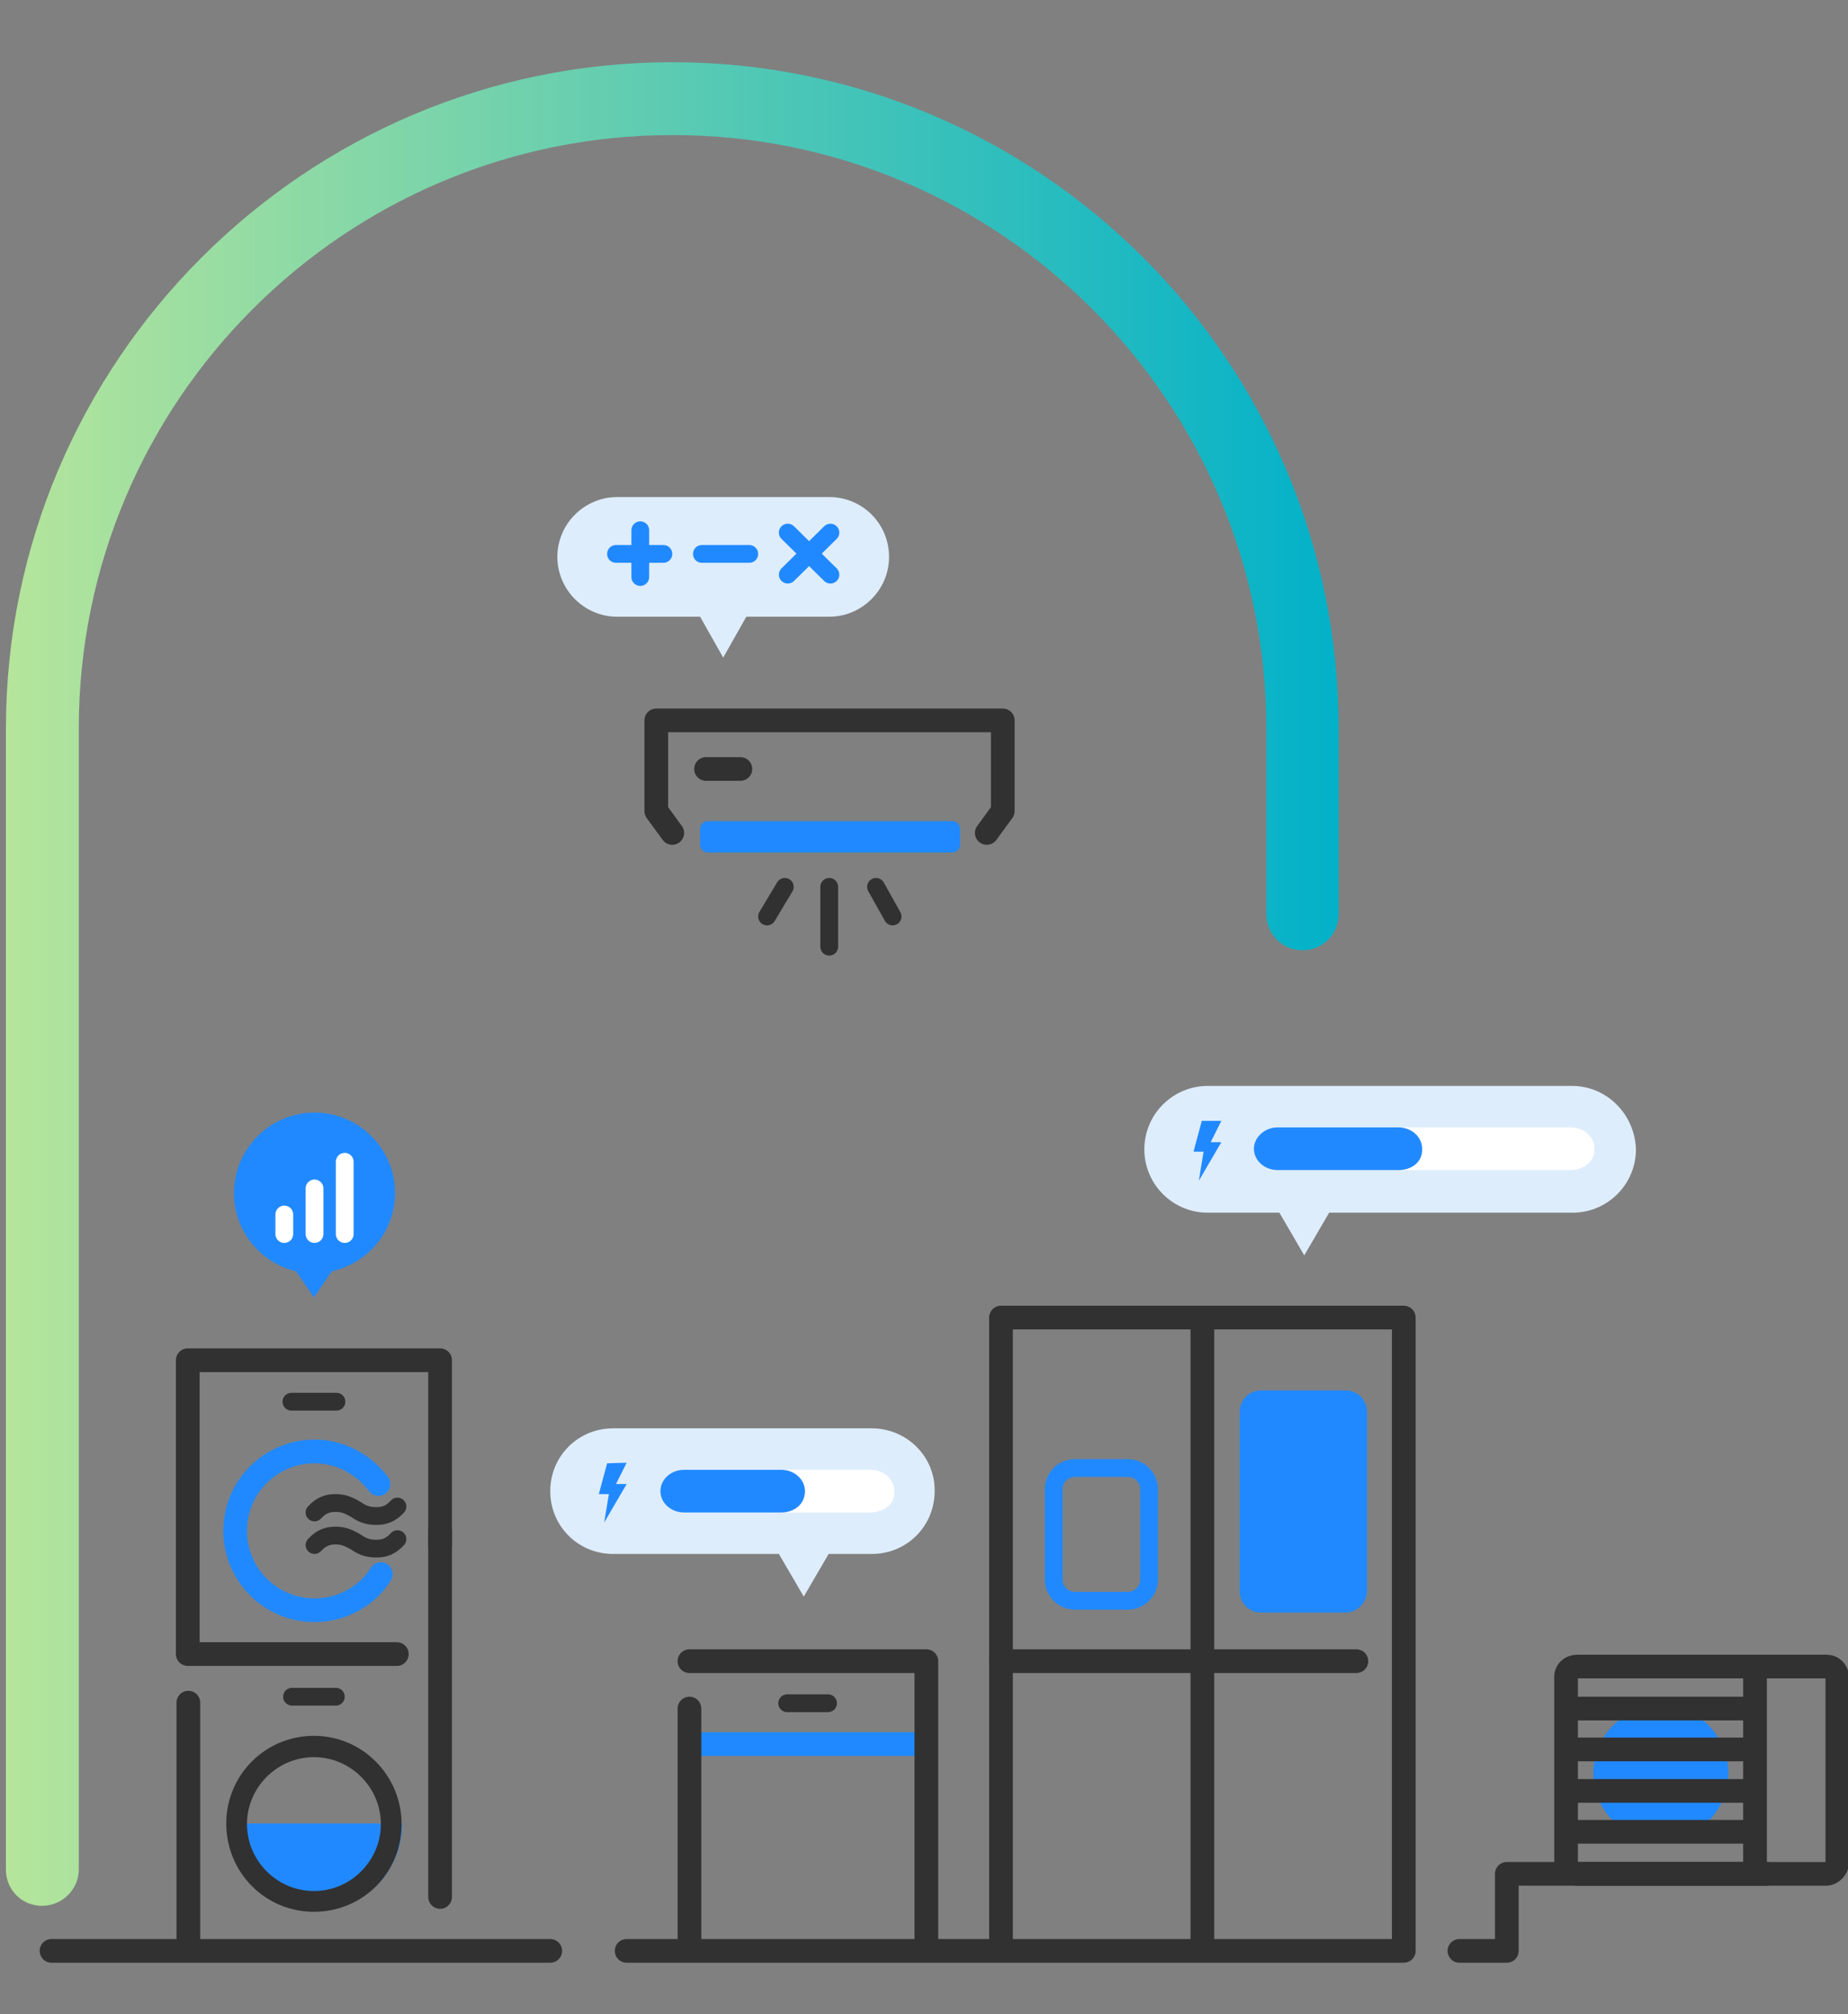<?xml version="1.0" encoding="utf-8"?>
<!-- Generator: Adobe Illustrator 28.0.0, SVG Export Plug-In . SVG Version: 6.00 Build 0)  -->
<svg version="1.1" id="Layer_1" xmlns="http://www.w3.org/2000/svg" xmlns:xlink="http://www.w3.org/1999/xlink" x="0px" y="0px"
	 viewBox="0 0 312 340" style="enable-background:new 0 0 312 340;" xml:space="preserve">
<rect x="0" y="0" width="312" height="340" fill="#808080" stroke="none"/>
<style type="text/css">
	.st0{display:none;}
	.st1{display:inline;fill:none;stroke:#313131;stroke-width:4;stroke-linecap:round;stroke-linejoin:round;}
	.st2{display:none;opacity:0.3;}
	.st3{display:inline;}
	.st4{fill:none;stroke:#313131;stroke-width:4;stroke-miterlimit:10;}
	.st5{fill:none;stroke:#2189FF;stroke-width:4;stroke-linecap:round;stroke-linejoin:round;}
	.st6{fill:none;stroke:#313131;stroke-width:4;stroke-linejoin:round;}
	.st7{fill:none;stroke:#2189FF;stroke-width:4;stroke-miterlimit:10;}
	.st8{fill:none;stroke:#313131;stroke-width:4;stroke-linecap:round;stroke-linejoin:round;}
	.st9{fill:none;stroke:#2189FF;stroke-width:4;stroke-linejoin:round;}
	.st10{display:inline;fill:#2189FF;}
	.st11{display:inline;fill:none;stroke:#313131;stroke-width:4;stroke-linejoin:round;}
	.st12{display:inline;fill:none;stroke:#FFFFFF;stroke-width:4;stroke-linejoin:round;}
	.st13{fill-rule:evenodd;clip-rule:evenodd;fill:#2189FF;}
	.st14{fill:#FFFFFF;}
	.st15{display:inline;fill:none;stroke:#313131;stroke-width:4;stroke-miterlimit:10;}
	.st16{display:inline;fill:none;stroke:#2189FF;stroke-width:4;stroke-miterlimit:10;}
	.st17{fill:none;stroke:#313131;stroke-width:3;stroke-linecap:round;stroke-linejoin:round;}
	.st18{fill:#2189FF;}
	.st19{fill:#DEEDFC;}
	.st20{fill-rule:evenodd;clip-rule:evenodd;fill:#FFFFFF;}
	.st21{fill:none;stroke:#FFFFFF;stroke-width:2;stroke-linecap:round;stroke-linejoin:round;stroke-miterlimit:10;}
	.st22{fill-rule:evenodd;clip-rule:evenodd;fill:#E9F3FC;}
	.st23{fill:none;stroke:#FFFFFF;stroke-width:3;stroke-linecap:round;stroke-miterlimit:10;}
	.st24{fill:none;}
	.st25{fill:none;stroke:#313131;stroke-width:3;stroke-linecap:round;stroke-miterlimit:10;}
	.st26{fill:#313131;}
	.st27{fill:none;stroke:#2189FF;stroke-width:4;stroke-linecap:round;stroke-miterlimit:10;}
	.st28{fill:none;stroke:#2189FF;stroke-width:3;stroke-miterlimit:10;}
	.st29{fill:none;stroke:#2189FF;stroke-width:3;stroke-linecap:round;stroke-miterlimit:10;}
	.st30{fill:url(#SVGID_1_);}
</style>
<g id="Layer_1_00000092442354665788217680000000940462659669061046_">
	<g id="Layer_2_00000013878277912439720980000016867724210239049638_" class="st0">
		<polyline class="st1" points="6.8,329.4 156.9,329.4 304.9,329.4 		"/>
	</g>
	<g id="Layer_1_00000102543160494656683100000009570830378432050861_" class="st2">
		<g class="st3">
			<line class="st4" x1="268.8" y1="281.4" x2="260.5" y2="281.4"/>
			<circle class="st5" cx="264.7" cy="305.5" r="16.6"/>
			<line class="st6" x1="268.4" y1="227" x2="260" y2="227"/>
			<path class="st7" d="M278.5,260.3c-2.9,4.5-8,7.5-13.8,7.5c-9.1,0-16.5-7.4-16.5-16.5s7.4-16.5,16.5-16.5
				c5.4,0,10.3,2.7,13.3,6.8"/>
			<path class="st4" d="M264.7,247.5c1.3-1.4,2.8-2,4.3-2c1.3,0,2.4,0.2,4.3,1.3c1.8,1.2,3.1,1.3,4.3,1.3c1.6,0,3-0.6,4.3-2"/>
			<path class="st4" d="M264.7,254.3c1.3-1.4,2.8-2,4.3-2c1.3,0,2.4,0.2,4.3,1.3c1.8,1.2,3.1,1.3,4.3,1.3c1.6,0,3-0.6,4.3-2"/>
			<g>
				<rect x="240.9" y="274.6" class="st8" width="47.6" height="54.8"/>
				<rect x="240.9" y="220.2" class="st6" width="47.7" height="54.9"/>
			</g>
		</g>
		<g class="st3">
			<polyline class="st5" points="59.8,222.8 59.8,215 118.6,215 118.6,223.3 			"/>
			<polygon class="st8" points="54.3,223.8 48.9,215 48.9,190.9 89.2,190.9 129.5,190.9 129.5,215 124.1,223.8 			"/>
			<line class="st6" x1="58.1" y1="198.5" x2="67.2" y2="198.5"/>
		</g>
		<g id="Icons" class="st3">
			<line class="st9" x1="125" y1="285.9" x2="80.7" y2="285.9"/>
			<rect x="80.7" y="273.9" class="st6" width="44.6" height="55.6"/>
			<line class="st6" x1="99.4" y1="279.8" x2="106.3" y2="279.8"/>
		</g>
		<path class="st10" d="M141.8,206.3H185v125.2h-43.2c-1.7,0-3-1.3-3-3V209.3C138.8,207.6,140.1,206.3,141.8,206.3z"/>
		<line class="st11" x1="183.1" y1="276.9" x2="225.6" y2="276.9"/>
		<line class="st12" x1="173" y1="252.2" x2="173" y2="234.8"/>
		<g class="st3">
			<path class="st13" d="M105.2,169.7h22.6l10.5,8.3l0.1-8.4c10.5-1.1,18.6-9.9,18.6-20.7v-0.3c0-11.5-9.3-20.8-20.8-20.8h-31.1
				c-11.5,0-20.8,9.3-20.8,20.8v0.3C84.4,160.4,93.7,169.7,105.2,169.7L105.2,169.7z"/>
			<path id="Path_359" class="st14" d="M118.2,135.9l-3.8,14h4.4l-2.2,12.5l9.9-17.1h-4.6l5-9.4H118.2L118.2,135.9z"/>
		</g>
		<g class="st3">
			<line class="st7" x1="49.7" y1="299.1" x2="14.4" y2="299.1"/>
			<line class="st7" x1="49.7" y1="306.7" x2="14.4" y2="306.7"/>
			<line class="st7" x1="49.7" y1="314.3" x2="14.4" y2="314.3"/>
			<line class="st7" x1="49.7" y1="321.8" x2="14.4" y2="321.8"/>
			<line class="st4" x1="49.7" y1="292.6" x2="49.7" y2="329.3"/>
			<path class="st4" d="M16.6,291.6h45.1c1.1,0,2,0.9,2,2.1v33.7c0,1.1-0.9,2.1-2,2.1H16.6c-1.1,0-2-0.9-2-2.1v-33.7
				C14.6,292.5,15.5,291.6,16.6,291.6z"/>
		</g>
		<rect x="183.2" y="208.4" class="st11" width="42.4" height="121.1"/>
	</g>
	<g id="Layer_1_copy" class="st0">
		<path class="st10" d="M80.7,275.2h44.5c1.1,0,2,0.9,2,2v3.9c0,1.1-0.9,2-2,2H80.7c-1.1,0-2-0.9-2-2v-3.9
			C78.7,276.1,79.6,275.2,80.7,275.2z"/>
		<line class="st15" x1="268.8" y1="282.6" x2="260.5" y2="282.6"/>
		<circle class="st10" cx="264.7" cy="305.5" r="16.6"/>
		<line class="st11" x1="268.9" y1="227" x2="260.4" y2="227"/>
		<path class="st16" d="M278.5,260.3c-2.9,4.5-8,7.5-13.8,7.5c-9.1,0-16.5-7.4-16.5-16.5s7.4-16.5,16.5-16.5
			c5.4,0,10.3,2.7,13.3,6.8"/>
		<path class="st15" d="M264.7,247.5c1.3-1.4,2.8-2,4.3-2c1.3,0,2.4,0.2,4.3,1.3c1.8,1.2,3.1,1.3,4.3,1.3c1.6,0,3-0.6,4.3-2"/>
		<path class="st15" d="M264.7,254.3c1.3-1.4,2.8-2,4.3-2c1.3,0,2.4,0.2,4.3,1.3c1.8,1.2,3.1,1.3,4.3,1.3c1.6,0,3-0.6,4.3-2"/>
		<polyline class="st1" points="288.5,251.3 288.5,329.4 240.9,329.4 240.9,282.8 		"/>
		<polyline class="st1" points="280.3,274.6 240.8,274.6 240.8,219.2 288.5,219.2 288.5,254 		"/>
		<path class="st10" d="M58.3,222.5v-3.8c0-1.1,0.9-2,2-2H118c1.1,0,2,0.9,2,2v4.3c0,1.1-0.9,2-2,2l-57.7-0.5
			C59.2,224.5,58.3,223.6,58.3,222.5z"/>
		<polyline class="st1" points="53.3,220.8 48.9,215 48.9,190.9 89.2,190.9 129.5,190.9 129.5,215 125.1,220.8 		"/>
		<line class="st11" x1="58.1" y1="198.5" x2="67.2" y2="198.5"/>
		<polyline class="st1" points="125.3,288 125.3,329.5 80.7,329.5 80.7,288 		"/>
		<path class="st10" d="M138.6,206.3h37.6c1.1,0,2,0.9,2,2v121.2c0,1.1-0.9,2-2,2h-37.6c-1,0-1.8-0.9-1.8-2V208.3
			C136.8,207.2,137.6,206.3,138.6,206.3z"/>
		<line class="st11" x1="183.1" y1="276.9" x2="223.6" y2="276.9"/>
		<line class="st12" x1="172" y1="252.2" x2="172" y2="234.8"/>
		<g class="st3">
			<path class="st13" d="M105.2,169.7h22.6l10.5,8.3l0.1-8.4c10.5-1.1,18.6-9.9,18.6-20.7v-0.3c0-11.5-9.3-20.8-20.8-20.8h-31.1
				c-11.5,0-20.8,9.3-20.8,20.8v0.3C84.4,160.4,93.7,169.7,105.2,169.7L105.2,169.7z"/>
			<path id="Path_359_00000025437047867667019990000009675126909729173381_" class="st14" d="M118.2,135.9l-3.8,14h4.4l-2.2,12.5
				l9.9-17.1h-4.6l5-9.4H118.2L118.2,135.9z"/>
		</g>
		<g class="st3">
			<line class="st7" x1="49.7" y1="299.1" x2="14.4" y2="299.1"/>
			<line class="st7" x1="49.7" y1="306.7" x2="14.4" y2="306.7"/>
			<line class="st7" x1="49.7" y1="314.3" x2="14.4" y2="314.3"/>
			<line class="st7" x1="49.7" y1="321.8" x2="14.4" y2="321.8"/>
			<line class="st4" x1="49.7" y1="292.6" x2="49.7" y2="329.3"/>
			<path class="st4" d="M16.6,291.6h45.1c1.1,0,2,0.9,2,2.1v33.7c0,1.1-0.9,2.1-2,2.1H16.6c-1.1,0-2-0.9-2-2.1v-33.7
				C14.6,292.5,15.5,291.6,16.6,291.6z"/>
		</g>
		<rect x="183.2" y="208.4" class="st11" width="40.4" height="121.1"/>
		<line class="st1" x1="236" y1="169.4" x2="276.5" y2="169.4"/>
	</g>
</g>
<g id="Layer_2_00000044863875375808203580000002869628523164033961_">
</g>
<g>
	<polyline class="st8" points="113.5,140.6 110.8,136.9 110.8,121.6 140.1,121.6 169.3,121.6 169.3,136.9 166.6,140.6 	"/>
	<line class="st8" x1="119.2" y1="129.8" x2="125" y2="129.8"/>
	<line class="st17" x1="140" y1="159.8" x2="140" y2="149.7"/>
	<line class="st17" x1="129.5" y1="154.7" x2="132.5" y2="149.7"/>
	<line class="st17" x1="150.7" y1="154.7" x2="147.9" y2="149.7"/>
	<path class="st18" d="M160.8,143.9h-41.3c-0.7,0-1.3-0.6-1.3-1.3v-2.7c0-0.7,0.6-1.3,1.3-1.3h41.3c0.7,0,1.3,0.6,1.3,1.3v2.7
		C162.1,143.3,161.5,143.9,160.8,143.9z"/>
</g>
<g>
	<circle class="st18" cx="280.4" cy="299.3" r="11.4"/>
	<g>
		<line class="st4" x1="296" y1="288.4" x2="264.1" y2="288.4"/>
		<line class="st4" x1="296" y1="295.3" x2="264.1" y2="295.3"/>
		<line class="st4" x1="296" y1="302.3" x2="264.1" y2="302.3"/>
		<line class="st4" x1="296" y1="309.2" x2="264.1" y2="309.2"/>
		<line class="st4" x1="296.3" y1="282.4" x2="296.3" y2="316"/>
		<path class="st4" d="M266.3,281.3h42c1.1,0,1.9,0.8,1.9,2v31c0,1-0.9,2-1.9,2h-42c-1.1,0-1.9-0.8-1.9-2v-31
			C264.3,282.1,265.2,281.3,266.3,281.3z"/>
	</g>
</g>
<g>
	<path class="st19" d="M147.2,241.1h-43.7c-5.9,0-10.6,4.7-10.6,10.6l0,0c0,5.9,4.7,10.6,10.6,10.6h28l4.2,7.2l4.2-7.2h7.3
		c5.9,0,10.6-4.7,10.6-10.6l0,0C157.9,245.9,153.1,241.1,147.2,241.1z"/>
	<path class="st20" d="M147,255.3h-16c-2.2,0-4-1.6-4-3.6l0,0c0-2,1.8-3.6,4-3.6h16c2.2,0,4,1.6,4,3.6l0,0
		C151.2,253.9,149.1,255.3,147,255.3z"/>
	<path class="st13" d="M131.9,255.3h-16.4c-2.2,0-4-1.6-4-3.6l0,0c0-2,1.8-3.6,4-3.6h16.4c2.2,0,4,1.6,4,3.6l0,0
		C135.9,253.9,134.1,255.3,131.9,255.3z"/>
	<path id="Path_359_00000079453773710316771930000010514322456706621317_" class="st18" d="M102.5,247l-1.4,5.2h1.7L102,257l3.8-6.5
		H104l1.8-3.6L102.5,247L102.5,247z"/>
</g>
<g id="Layer_4" class="st0">
	<g class="st3">
		<g>
			<path id="Path" class="st18" d="M169.3,61.5l-4.3-4.2l1.2-1.2l3.1,3l6.5-6.4l1.2,1.2L169.3,61.5z"/>
			<path id="Rectangle" class="st18" d="M171.1,47.9L171.1,47.9c5.1,0,9.3,4.2,9.3,9.3l0,0c0,5.1-4.2,9.3-9.3,9.3l0,0
				c-5.1,0-9.3-4.2-9.3-9.3l0,0C161.8,52.1,166,47.9,171.1,47.9z"/>
			<polyline class="st21" points="166.3,57.4 169.4,60.5 176,53.9 			"/>
		</g>
		<g>
			<path class="st22" d="M198.2,71.2c-5.5,0-10-4.5-10-10v-8c0-5.5,4.5-10,10-10h18c5.5,0,10,4.5,10,10v8c0,5.5-4.5,10-10,10H198.2z
				"/>
			<g>
				<path class="st18" d="M202.5,49.2h3l5.7,16.1h-3.1l-1-2.9h-6.2l-1,2.9h-3.1L202.5,49.2z M201.9,59.5h4.2l-2.1-6.1L201.9,59.5z"
					/>
				<path class="st18" d="M212.6,49.2h3v16.1h-3V49.2z"/>
			</g>
		</g>
	</g>
</g>
<g>
	<path class="st18" d="M66.7,201.4c0-7.5-6.1-13.6-13.6-13.6s-13.6,6.1-13.6,13.6c0,6.4,4.5,11.8,10.5,13.2l3,4.4l3-4.4
		C62.2,213.2,66.7,207.8,66.7,201.4z"/>
	<g>
		<line class="st23" x1="53.1" y1="208.3" x2="53.1" y2="200.6"/>
		<line class="st23" x1="58.2" y1="208.3" x2="58.2" y2="196.1"/>
		<line class="st23" x1="48" y1="208.3" x2="48" y2="205"/>
	</g>
</g>
<g id="Layer_2_00000018238388927136730170000006131381216450268551_" class="st0">
	<g id="Layer_2_00000068652242461642544100000006893728547920364933_" class="st3">
		<g id="Layer_3_00000137820831591358696450000013272743549112961708_">
			<g id="Layer_5">
				<g id="Layer_3">
					<g id="Layer_2_00000090270268470660859370000015653515842565029276_">
						<g id="Layer_2_00000051344213195181160110000012711693140911020935_">
							<rect class="st24" width="312" height="340.3"/>
						</g>
					</g>
				</g>
			</g>
		</g>
	</g>
</g>
<g id="Layer_3_00000128479253801937875550000008402623476549209490_">
</g>
<g>
	<line class="st25" x1="56.7" y1="286.4" x2="49.3" y2="286.4"/>
	<path class="st18" d="M67.9,307.8c0,8.2-6.6,14.8-14.8,14.8s-14.8-6.6-14.8-14.8"/>
	<g>
		<path class="st26" d="M53,296.6c6.2,0,11.3,5.1,11.3,11.3c0,6.2-5.1,11.3-11.3,11.3s-11.3-5.1-11.3-11.3
			C41.7,301.7,46.8,296.6,53,296.6 M53,293c-8.2,0-14.8,6.6-14.8,14.8s6.5,14.9,14.8,14.9s14.8-6.6,14.8-14.8S61.2,293,53,293
			L53,293z"/>
	</g>
	<line class="st17" x1="56.8" y1="236.6" x2="49.2" y2="236.6"/>
	<path class="st27" d="M64.3,265.7c-2.3,3.7-6.5,6.1-11.2,6.1c-7.4,0-13.4-6-13.4-13.4s6-13.4,13.4-13.4c4.4,0,8.3,2.2,10.8,5.5"/>
	<path class="st25" d="M53.1,255.3c1.1-1.2,2.2-1.6,3.5-1.6c1.1,0,2,0.2,3.5,1.1c1.4,1,2.5,1.1,3.5,1.1c1.3,0,2.4-0.4,3.5-1.6"/>
	<path class="st25" d="M53.1,260.8c1.1-1.2,2.2-1.6,3.5-1.6c1.1,0,2,0.2,3.5,1.1c1.4,1,2.5,1.1,3.5,1.1c1.3,0,2.4-0.4,3.5-1.6"/>
	<line class="st8" x1="31.8" y1="328.2" x2="31.8" y2="287.4"/>
	<line class="st8" x1="74.3" y1="258.4" x2="74.3" y2="320.2"/>
	<polyline class="st8" points="67,279.2 31.7,279.2 31.7,229.6 74.3,229.6 74.3,260.8 	"/>
</g>
<g>
	<line class="st7" x1="155.3" y1="294.4" x2="116.4" y2="294.4"/>
	<line class="st8" x1="116.4" y1="328" x2="116.4" y2="288.4"/>
	<polyline class="st8" points="116.4,280.4 156.4,280.4 156.4,328 	"/>
	<line class="st17" x1="132.9" y1="287.5" x2="139.8" y2="287.5"/>
</g>
<g>
	<path class="st6" d="M236.7,282.4"/>
	<path class="st6" d="M200.4,282.4"/>
	<line class="st8" x1="229" y1="280.4" x2="169" y2="280.4"/>
	<polyline class="st8" points="169,329.2 169,222.4 237,222.4 237,329.2 	"/>
	<line class="st8" x1="203" y1="223.1" x2="203" y2="328.5"/>
	<path class="st18" d="M227.2,272.2h-14.3c-2,0-3.6-1.6-3.6-3.6v-30.3c0-2,1.6-3.6,3.6-3.6h14.3c2,0,3.6,1.6,3.6,3.6v30.3
		C230.8,270.5,229.1,272.2,227.2,272.2z"/>
	<path class="st28" d="M190.4,270.2h-8.9c-2,0-3.6-1.6-3.6-3.6v-15.2c0-2,1.6-3.6,3.6-3.6h8.9c2,0,3.6,1.6,3.6,3.6v15.2
		C194,268.6,192.4,270.2,190.4,270.2z"/>
</g>
<g>
	<path class="st19" d="M140,83.9h-35.8c-5.5,0-10.1,4.5-10.1,10.1l0,0c0,5.5,4.5,10.1,10.1,10.1h14l3.9,6.9l3.9-6.9h14
		c5.5,0,10.1-4.5,10.1-10.1l0,0C150.1,88.4,145.6,83.9,140,83.9z"/>
	<g>
		<g>
			<line class="st29" x1="108.1" y1="89.5" x2="108.1" y2="97.4"/>
			<line class="st29" x1="104" y1="93.5" x2="112" y2="93.5"/>
		</g>
		<g>
			<line class="st29" x1="118.5" y1="93.5" x2="126.5" y2="93.5"/>
		</g>
		<g>
			<line class="st29" x1="133" y1="89.9" x2="140.2" y2="97"/>
			<line class="st29" x1="133" y1="97" x2="140.2" y2="89.9"/>
		</g>
	</g>
</g>
<g id="Layer_2_00000000933064073126064440000004775164336094050182_" class="st0">
	<g id="Layer_2_00000114056496050146004940000018096816516266230454_" class="st3">
		<g id="Layer_2_00000115514417083342984650000018202919119381993097_">
			<g id="Layer_3_00000178898213213595038000000005701098882267352251_">
				<g id="Layer_5_00000150790910962313865990000010015597336926779309_">
					<g id="Layer_3_00000048481392962569486220000002183695324967972282_">
						<g id="Layer_2_00000124848524109639873680000000871273906644912045_">
							<g id="Layer_2_00000153673218740986563430000009431429402959743125_">
								<rect class="st24" width="312" height="340.3"/>
							</g>
						</g>
					</g>
				</g>
			</g>
		</g>
	</g>
</g>
<g id="Layer_2_00000053513681088009879800000000440315728753217415_">
	<line class="st8" x1="105.8" y1="329.3" x2="237" y2="329.3"/>
</g>
<g id="Layer_2_00000017506471534390934720000011386703779904595117_">
	<line class="st8" x1="8.7" y1="329.3" x2="92.9" y2="329.3"/>
</g>
<g id="Layer_2_00000075842001323792740040000014650266288603995061_">
	<polyline class="st8" points="246.4,329.3 254.4,329.3 254.4,316.3 298.3,316.3 	"/>
</g>
<g>
	<path class="st19" d="M265.4,183.3h-61.5c-5.9,0-10.7,4.8-10.7,10.7l0,0c0,5.9,4.8,10.7,10.7,10.7H216l4.2,7.2l4.2-7.2h41.1
		c5.9,0,10.7-4.8,10.7-10.7l0,0C276,188.1,271.3,183.3,265.4,183.3z"/>
	<path class="st20" d="M265.1,197.5H237c-2.2,0-4-1.6-4-3.6l0,0c0-1.9,1.8-3.6,4-3.6h28.2c2.2,0,4,1.6,4,3.6l0,0
		C269.3,196.1,267.3,197.5,265.1,197.5z"/>
	<path class="st13" d="M236.1,197.5h-20.4c-2.2,0-4-1.6-4-3.6l0,0c0-1.9,1.8-3.6,4-3.6h20.4c2.2,0,4,1.6,4,3.6l0,0
		C240.2,196.1,238.4,197.5,236.1,197.5z"/>
	<path id="Path_359_00000051352410711064733110000002255731135019983271_" class="st18" d="M202.9,189.2l-1.4,5.2h1.7l-0.8,4.9
		l3.8-6.5h-1.8l1.8-3.6L202.9,189.2L202.9,189.2z"/>
</g>
<g id="Layer_4_00000061472422035757128430000003219832479568205977_">
	
		<linearGradient id="SVGID_1_" gradientUnits="userSpaceOnUse" x1="1" y1="175.9" x2="226" y2="175.9" gradientTransform="matrix(1 0 0 -1 0 342)">
		<stop  offset="0" style="stop-color:#B5E59B"/>
		<stop  offset="1" style="stop-color:#02B1C9"/>
	</linearGradient>
	<path class="st30" d="M7.1,321.7c-3.4,0-6.1-2.7-6.1-6.1V123C1,61,51.5,10.5,113.5,10.5S226,60.9,226,123v31.3
		c0,3.4-2.7,6.1-6.1,6.1c-3.4,0-6.1-2.7-6.1-6.1V123c0-55.2-44.9-100.2-100.2-100.2C58.2,22.8,13.3,67.7,13.3,123v192.6
		C13.3,318.9,10.5,321.7,7.1,321.7z"/>
</g>
<g id="Layer_3_00000045612939205489582480000015826011844614063502_">
	<g id="Layer_3_00000073706308760004373100000008737169248455705275_">
		<g id="Layer_3_00000087382128676207912510000005064880511385528232_">
			<g id="Layer_5_00000051378091727716183300000005782291553393638589_">
				<g id="Layer_3_00000044149978086709947090000001834733280127915406_">
					<g id="Layer_2_00000108279430575231320110000011641433613272509069_">
						<g id="Layer_2_00000152246788496180536480000016301275159197279108_">
							<rect class="st24" width="312" height="340.3"/>
						</g>
					</g>
				</g>
			</g>
		</g>
	</g>
</g>
</svg>
